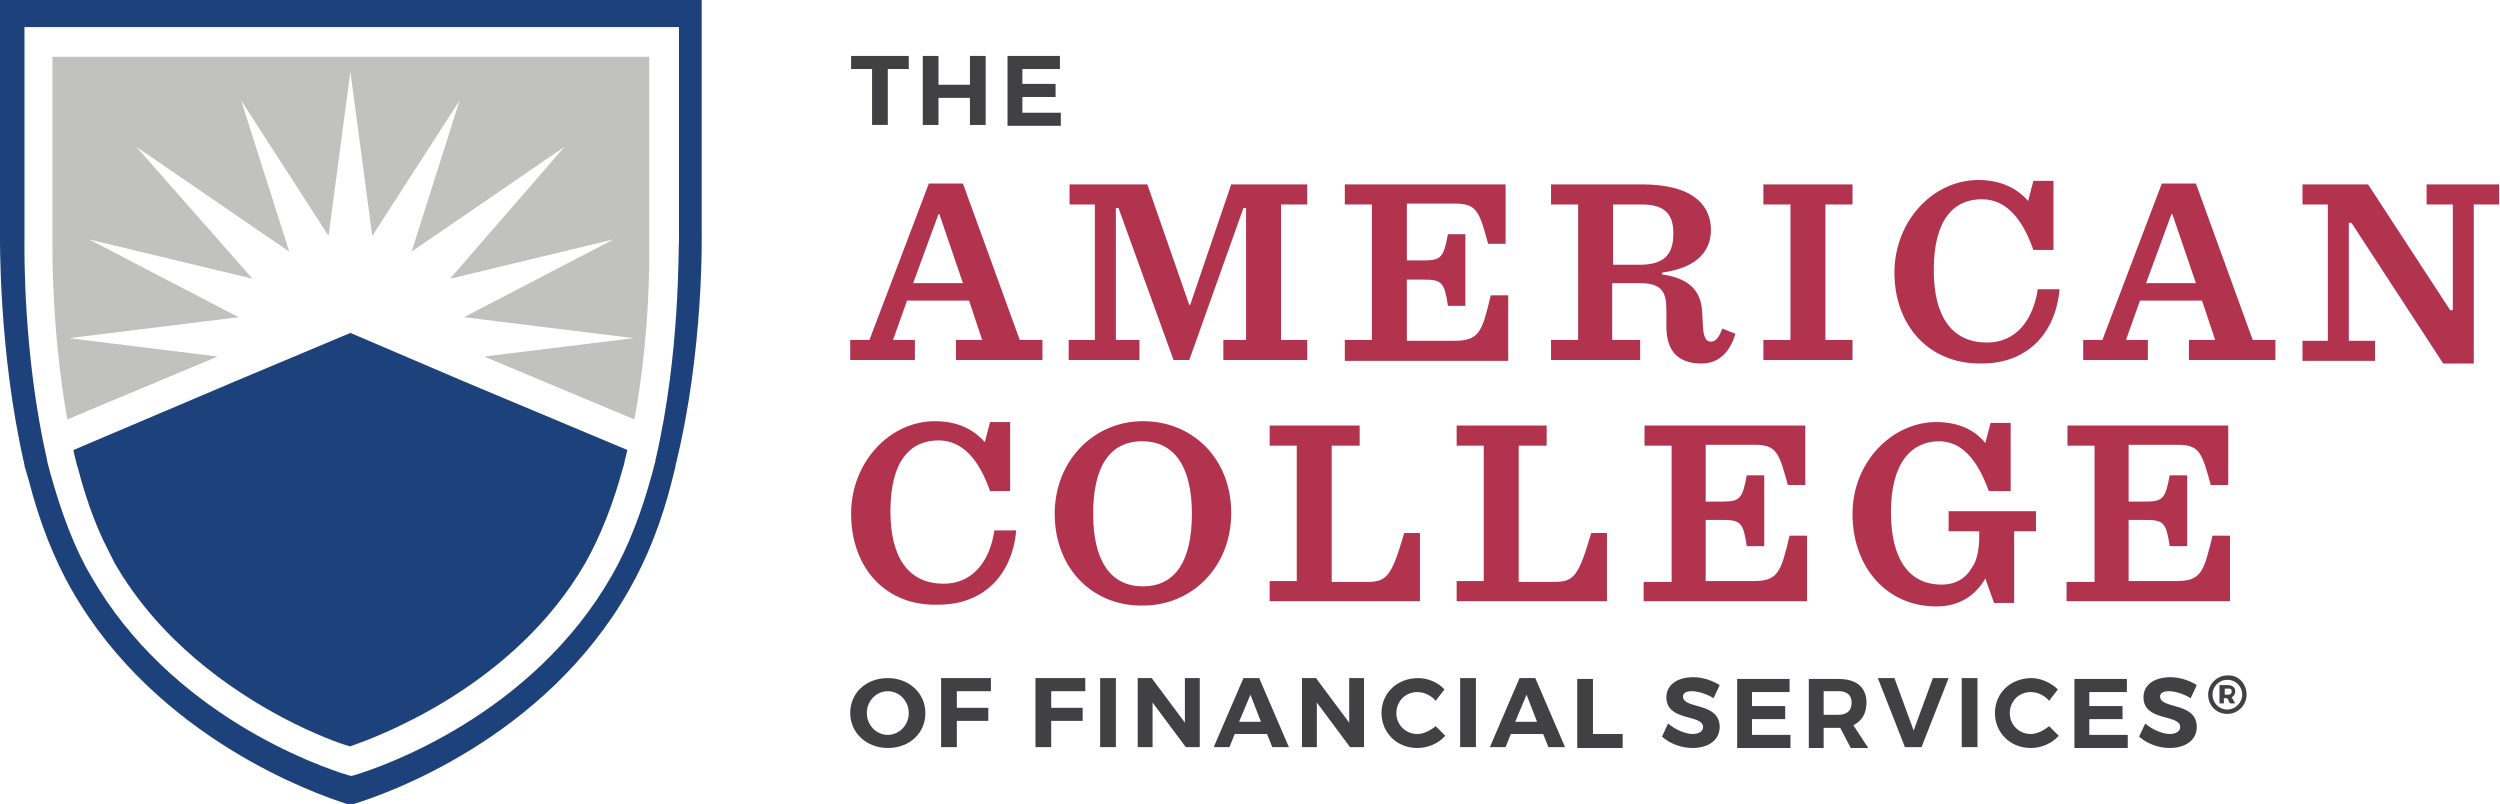 <?xml version="1.0" encoding="utf-8"?>
<!-- Generator: Adobe Illustrator 22.1.0, SVG Export Plug-In . SVG Version: 6.00 Build 0)  -->
<svg version="1.0" id="Layer_1" xmlns="http://www.w3.org/2000/svg" xmlns:xlink="http://www.w3.org/1999/xlink" x="0px" y="0px"
	 viewBox="0 0 286.1 92" style="enable-background:new 0 0 286.1 92;" xml:space="preserve">
<style type="text/css">
	.st0{fill:#414042;}
	.st1{fill:#B2334E;}
	.st2{fill:#C1C1BF;}
	.st3{fill:#1D417A;}
</style>
<g>
	<g>
		<path class="st0" d="M105.9,81.6c0,2.3-1.8,4-4.3,4c-2.4,0-4.3-1.7-4.3-4c0-2.3,1.8-4,4.3-4C104,77.6,105.9,79.3,105.9,81.6z
			 M99.2,81.6c0,1.4,1.1,2.5,2.4,2.5c1.3,0,2.4-1.1,2.4-2.5c0-1.4-1.1-2.5-2.4-2.5C100.3,79.1,99.2,80.2,99.2,81.6z"/>
		<path class="st0" d="M109.5,79.1V81h3.6v1.5h-3.6v3h-1.8v-7.9h5.7l0,1.5H109.5z"/>
		<path class="st0" d="M120.3,79.1V81h3.6v1.5h-3.6v3h-1.8v-7.9h5.7l0,1.5H120.3z"/>
		<path class="st0" d="M125.9,85.5v-7.9h1.8v7.9H125.9z"/>
		<path class="st0" d="M135.7,85.5l-3.8-5.1v5.1h-1.7v-7.9h1.6l3.8,5.1v-5.1h1.7v7.9H135.7z"/>
		<path class="st0" d="M141.3,84l-0.6,1.5h-1.8l3.4-7.9h1.8l3.4,7.9h-1.9L145,84H141.3z M143.1,79.5l-1.3,3.1h2.5L143.1,79.5z"/>
		<path class="st0" d="M154.5,85.5l-3.8-5.1v5.1H149v-7.9h1.6l3.8,5.1v-5.1h1.7v7.9H154.5z"/>
		<path class="st0" d="M165.3,78.9l-1,1.3c-0.5-0.6-1.3-1-2.1-1c-1.4,0-2.4,1.1-2.4,2.4c0,1.4,1.1,2.4,2.4,2.4
			c0.7,0,1.5-0.4,2.1-0.9l1.1,1.1c-0.8,0.9-2,1.4-3.2,1.4c-2.4,0-4.1-1.8-4.1-4c0-2.3,1.8-4,4.2-4C163.4,77.6,164.6,78.1,165.3,78.9
			z"/>
		<path class="st0" d="M167.1,85.5v-7.9h1.8v7.9H167.1z"/>
		<path class="st0" d="M172.9,84l-0.6,1.5h-1.8l3.4-7.9h1.8l3.4,7.9h-1.9l-0.6-1.5H172.9z M174.7,79.5l-1.3,3.1h2.5L174.7,79.5z"/>
		<path class="st0" d="M185.7,84v1.6h-5.2v-7.9h1.8V84H185.7z"/>
		<path class="st0" d="M196.8,78.4l-0.7,1.5c-0.8-0.5-1.8-0.8-2.5-0.8c-0.6,0-1,0.2-1,0.6c0,1.5,4.2,0.6,4.2,3.5
			c0,1.5-1.3,2.4-3.1,2.4c-1.3,0-2.6-0.5-3.5-1.3l0.7-1.5c0.8,0.7,2,1.2,2.8,1.2c0.7,0,1.2-0.3,1.2-0.8c0-1.5-4.2-0.6-4.2-3.4
			c0-1.4,1.2-2.3,3.1-2.3C194.9,77.5,196,77.9,196.8,78.4z"/>
		<path class="st0" d="M200.5,79.1v1.7h3.8v1.5h-3.8v1.8h4.4v1.5h-6.1v-7.9h6v1.5H200.5z"/>
		<path class="st0" d="M210.6,83.3h-0.2h-1.7v2.3H207v-7.9h3.4c2.1,0,3.2,1,3.2,2.7c0,1.2-0.5,2.1-1.5,2.6l1.7,2.6h-2L210.6,83.3z
			 M210.4,81.8c1,0,1.5-0.5,1.5-1.4c0-0.9-0.6-1.3-1.5-1.3h-1.7v2.7H210.4z"/>
		<path class="st0" d="M218,85.5l-3.1-7.9h1.9l2.2,6l2.2-6h1.8l-3.1,7.9H218z"/>
		<path class="st0" d="M224.5,85.5v-7.9h1.8v7.9H224.5z"/>
		<path class="st0" d="M235.5,78.9l-1,1.3c-0.5-0.6-1.3-1-2.1-1c-1.4,0-2.4,1.1-2.4,2.4c0,1.4,1.1,2.4,2.4,2.4
			c0.7,0,1.5-0.4,2.1-0.9l1.1,1.1c-0.8,0.9-2,1.4-3.2,1.4c-2.4,0-4.1-1.8-4.1-4c0-2.3,1.8-4,4.2-4C233.5,77.6,234.7,78.1,235.5,78.9
			z"/>
		<path class="st0" d="M239.1,79.1v1.7h3.8v1.5h-3.8v1.8h4.4v1.5h-6.1v-7.9h6v1.5H239.1z"/>
		<path class="st0" d="M251.4,78.4l-0.7,1.5c-0.8-0.5-1.8-0.8-2.5-0.8c-0.6,0-1,0.2-1,0.6c0,1.5,4.2,0.6,4.2,3.5
			c0,1.5-1.3,2.4-3.1,2.4c-1.3,0-2.6-0.5-3.5-1.3l0.7-1.5c0.8,0.7,2,1.2,2.8,1.2c0.7,0,1.2-0.3,1.2-0.8c0-1.5-4.2-0.6-4.2-3.4
			c0-1.4,1.2-2.3,3.1-2.3C249.5,77.5,250.6,77.9,251.4,78.4z"/>
		<path class="st0" d="M257.1,79.5c0,1.2-1,2.2-2.2,2.2c-1.3,0-2.2-1-2.2-2.2s1-2.2,2.2-2.2C256.1,77.2,257.1,78.2,257.1,79.5z
			 M256.6,79.5c0-0.9-0.7-1.7-1.7-1.7c-1,0-1.7,0.8-1.7,1.7c0,0.9,0.7,1.7,1.7,1.7C255.8,81.2,256.6,80.4,256.6,79.5z M255.4,79.8
			l0.4,0.7h-0.6l-0.3-0.6h0h-0.4v0.6H254v-2.1h0.9c0.6,0,0.9,0.3,0.9,0.7C255.8,79.4,255.7,79.6,255.4,79.8z M255,79.5
			c0.2,0,0.4-0.1,0.4-0.4c0-0.2-0.1-0.3-0.4-0.3h-0.4v0.7H255z"/>
	</g>
	<g>
		<path class="st0" d="M101.6,7.9v6.4h-1.8V7.9h-2.4V6.4h6.6v1.5H101.6z"/>
		<path class="st0" d="M111,14.3v-3.1h-3.6v3.1h-1.8V6.4h1.8v3.3h3.6V6.4h1.8v7.9H111z"/>
		<path class="st0" d="M117,7.9v1.7h3.8v1.5H117v1.8h4.4v1.5h-6.1V6.4h6v1.5H117z"/>
	</g>
	<g>
		<path class="st1" d="M110.9,34.4h-7.1l-1.6,4.5h2.5v2.3h-7.4v-2.3h2.2l6.8-17.9h3.9l6.5,17.9h2.6v2.3h-9.9v-2.3h3L110.9,34.4z
			 M104.5,32.4h5.7l-2.7-7.9h-0.1L104.5,32.4z"/>
		<path class="st1" d="M122.4,38.9h2.9V23.4h-2.9v-2.3h8.9l4.8,13.8h0.1l4.7-13.8h8.7v2.3h-3v15.5h3v2.3h-9.6v-2.3h2.6V23.8h-0.3
			l-6.2,17.4h-1.8L128,23.8h-0.3v15.1h2.7v2.3h-8.1V38.9z"/>
		<path class="st1" d="M153.9,38.9h3.1V23.4h-3.1v-2.3h18.4v6.8h-2c-1-3.7-1.3-4.6-3.8-4.6H161v6.5h1.9c2,0,2.3-0.3,2.8-3h2V35h-2
			c-0.4-2.7-0.7-3-2.8-3H161v7h5.4c2.9,0,3.2-1,4.2-5.2h2v7.5h-18.7V38.9z"/>
		<path class="st1" d="M184.6,38.9h3.1v2.3h-10.2v-2.3h3.1V23.4h-3.1v-2.3h10.4c6.1,0,7.9,2.6,7.9,5.2c0,2.2-1.3,4.3-5.6,4.9v0.2
			c3.4,0.5,4.5,2.1,4.6,4.4l0.1,1.8c0.1,1.1,0.4,1.5,0.9,1.5c0.5,0,0.9-0.4,1.3-1.5l1.5,0.6c-0.6,2-1.8,3.4-3.9,3.4
			c-2.4,0-4-1.2-4-4.2l0-1.9c0-2.1-0.5-3.1-3.1-3.1h-3.1V38.9z M187.6,30.3c2.9,0,3.9-1.2,3.9-3.6c0-2.1-0.9-3.3-3.6-3.3h-3.3v6.9
			H187.6z"/>
		<path class="st1" d="M201.8,38.9h3.1V23.4h-3.1v-2.3h10.2v2.3h-3.1v15.5h3.1v2.3h-10.2V38.9z"/>
		<path class="st1" d="M216.8,31.2c0-5.9,4.4-10.6,9.6-10.6c2.5,0,4.4,0.9,5.7,2.4l0.6-2.3h2.3v7.9h-2.3c-1.3-3.7-3.2-5.8-5.9-5.8
			c-3.2,0-5.5,2.3-5.5,8.1c0,5.5,2.2,8.3,6.1,8.3c3.4,0,5.3-2.7,5.8-6.1h2.5c-0.5,5.3-3.9,8.5-8.9,8.5
			C220.7,41.7,216.8,37.2,216.8,31.2z"/>
		<path class="st1" d="M252,34.4h-7.1l-1.6,4.5h2.5v2.3h-7.4v-2.3h2.2l6.8-17.9h3.9l6.5,17.9h2.6v2.3h-9.9v-2.3h3L252,34.4z
			 M245.6,32.4h5.7l-2.7-7.9h-0.1L245.6,32.4z"/>
		<path class="st1" d="M269.1,25.5h-0.3v13.5h3v2.3h-8.3v-2.3h2.9V23.4h-2.9v-2.3h7.5l9.4,14.4h0.3V23.4h-3v-2.3h8.3v2.3h-2.9v18.2
			h-3.5L269.1,25.5z"/>
	</g>
	<g>
		<path class="st1" d="M97.4,58.8c0-5.9,4.4-10.6,9.6-10.6c2.5,0,4.4,0.9,5.7,2.4l0.6-2.3h2.3v7.9h-2.3c-1.3-3.7-3.2-5.8-5.9-5.8
			c-3.2,0-5.5,2.3-5.5,8.1c0,5.5,2.2,8.3,6.1,8.3c3.4,0,5.3-2.7,5.8-6.1h2.5c-0.5,5.3-3.9,8.5-8.9,8.5
			C101.3,69.4,97.4,64.9,97.4,58.8z"/>
		<path class="st1" d="M120.7,58.8c0-6.1,4.5-10.6,10.1-10.6c5.7,0,10.1,4.3,10.1,10.5c0,6.2-4.5,10.6-10.1,10.6
			C125.1,69.4,120.7,65.1,120.7,58.8z M136.4,58.8c0-5.4-2-8.3-5.7-8.3c-3.7,0-5.6,2.9-5.6,8.3c0,5.4,2,8.3,5.7,8.3
			C134.5,67.1,136.4,64.2,136.4,58.8z"/>
		<path class="st1" d="M155.6,48.7V51h-3.2v15.6h3.9c2.4,0,2.9-0.5,4.4-5.6h1.8v7.8h-17.2v-2.3h3.1V51h-3.1v-2.3H155.6z"/>
		<path class="st1" d="M177,48.7V51h-3.2v15.6h3.9c2.4,0,2.9-0.5,4.4-5.6h1.8v7.8h-17.2v-2.3h3.1V51h-3.1v-2.3H177z"/>
		<path class="st1" d="M188.2,66.6h3.1V51h-3.1v-2.3h18.4v6.8h-2c-1-3.7-1.3-4.6-3.8-4.6h-5.6v6.5h1.9c2,0,2.3-0.3,2.8-3h2v8.1h-2
			c-0.4-2.7-0.7-3-2.8-3h-1.9v7h5.4c2.9,0,3.2-1,4.2-5.2h2v7.5h-18.7V66.6z"/>
		<path class="st1" d="M221.6,69.4c-5.7,0-9.6-4.5-9.6-10.6c0-5.9,4.5-10.5,9.6-10.5c2.5,0,4.4,0.9,5.6,2.4l0.6-2.3h2.3v7.8h-2.5
			c-1.3-3.6-3.1-5.7-5.7-5.7c-3.1,0-5.5,2.4-5.5,8.1c0,5.3,2,8.3,5.8,8.3c1.8,0,2.9-0.9,3.5-2c0.6-0.8,0.8-2.3,0.8-3.4v-0.7H223
			v-2.3h10v2.3h-2.5v8.2h-2.3l-1-2.8C226.1,68.1,224.3,69.4,221.6,69.4z"/>
		<path class="st1" d="M236.6,66.6h3.1V51h-3.1v-2.3h18.4v6.8h-2c-1-3.7-1.3-4.6-3.8-4.6h-5.6v6.5h1.9c2,0,2.3-0.3,2.8-3h2v8.1h-2
			c-0.4-2.7-0.7-3-2.8-3h-1.9v7h5.4c2.9,0,3.2-1,4.2-5.2h2v7.5h-18.7V66.6z"/>
	</g>
	<path class="st2" d="M7.9,38.7l19.4-2.4l-17.1-8.9l18.7,4.5L15.6,16.8l17.5,12l-5.5-17.3l10,15.5l2.5-18.8l0,0.1l0-0.1l2.5,18.8
		l10-15.5l-5.5,17.3l17.5-12L51.5,31.9l18.7-4.5l-17.1,8.9l19.4,2.4l-17.1,2.1L72.6,48c1.5-8.1,1.7-15.6,1.7-18.6c0-0.1,0-0.2,0-0.2
		v-1.1c0,0,0,0,0,0V6.5H6v21.6c0,0.5-0.1,9.7,1.7,19.9l17.2-7.2L7.9,38.7z"/>
	<path class="st3" d="M40.1,38.1L27,43.6L8.4,51.5c0.1,0.6,0.3,1.2,0.4,1.7l0.1,0.3c0.8,3.1,1.8,6,3,8.5c0.4,0.8,0.8,1.6,1.2,2.4
		c5.1,8.9,13.2,14.5,19.2,17.7c3.6,1.9,6.6,3,7.7,3.3l0,0l0.1,0c3.2-1.1,18.8-6.9,26.9-21c1.7-3,3.2-6.8,4.3-10.9l0.1-0.3l0,0
		c0.1-0.6,0.3-1.2,0.4-1.7l-18.6-7.8L40.1,38.1z"/>
	<path class="st3" d="M80.3,26.5V0H0v26.4C0,27-0.2,40.2,2.8,53.2l0,0.1l0,0L3.3,55c1.2,4.7,2.9,9,4.9,12.5
		c9.7,17,28,23.4,31.5,24.5l0.4,0.1l0.4-0.1c3.6-1.1,21.8-7.4,31.5-24.5c2-3.5,3.7-7.7,4.9-12.5l0.4-1.6l0-0.1
		C80.6,40,80.3,26.6,80.3,26.5z M75,52.7l0,0.1l-0.4,1.5c-1.2,4.4-2.7,8.3-4.6,11.6c-9.1,15.9-26.1,21.8-29.4,22.8l-0.4,0.1
		l-0.4-0.1c-3.3-1-20.3-6.9-29.4-22.8c-1.9-3.2-3.4-7.3-4.6-11.6l-0.4-1.5l0,0l0-0.1c-2.8-12.2-2.6-24.5-2.6-25V3.1h74.9v24.7
		C77.6,27.9,77.9,40.4,75,52.7z"/>
</g>
</svg>

